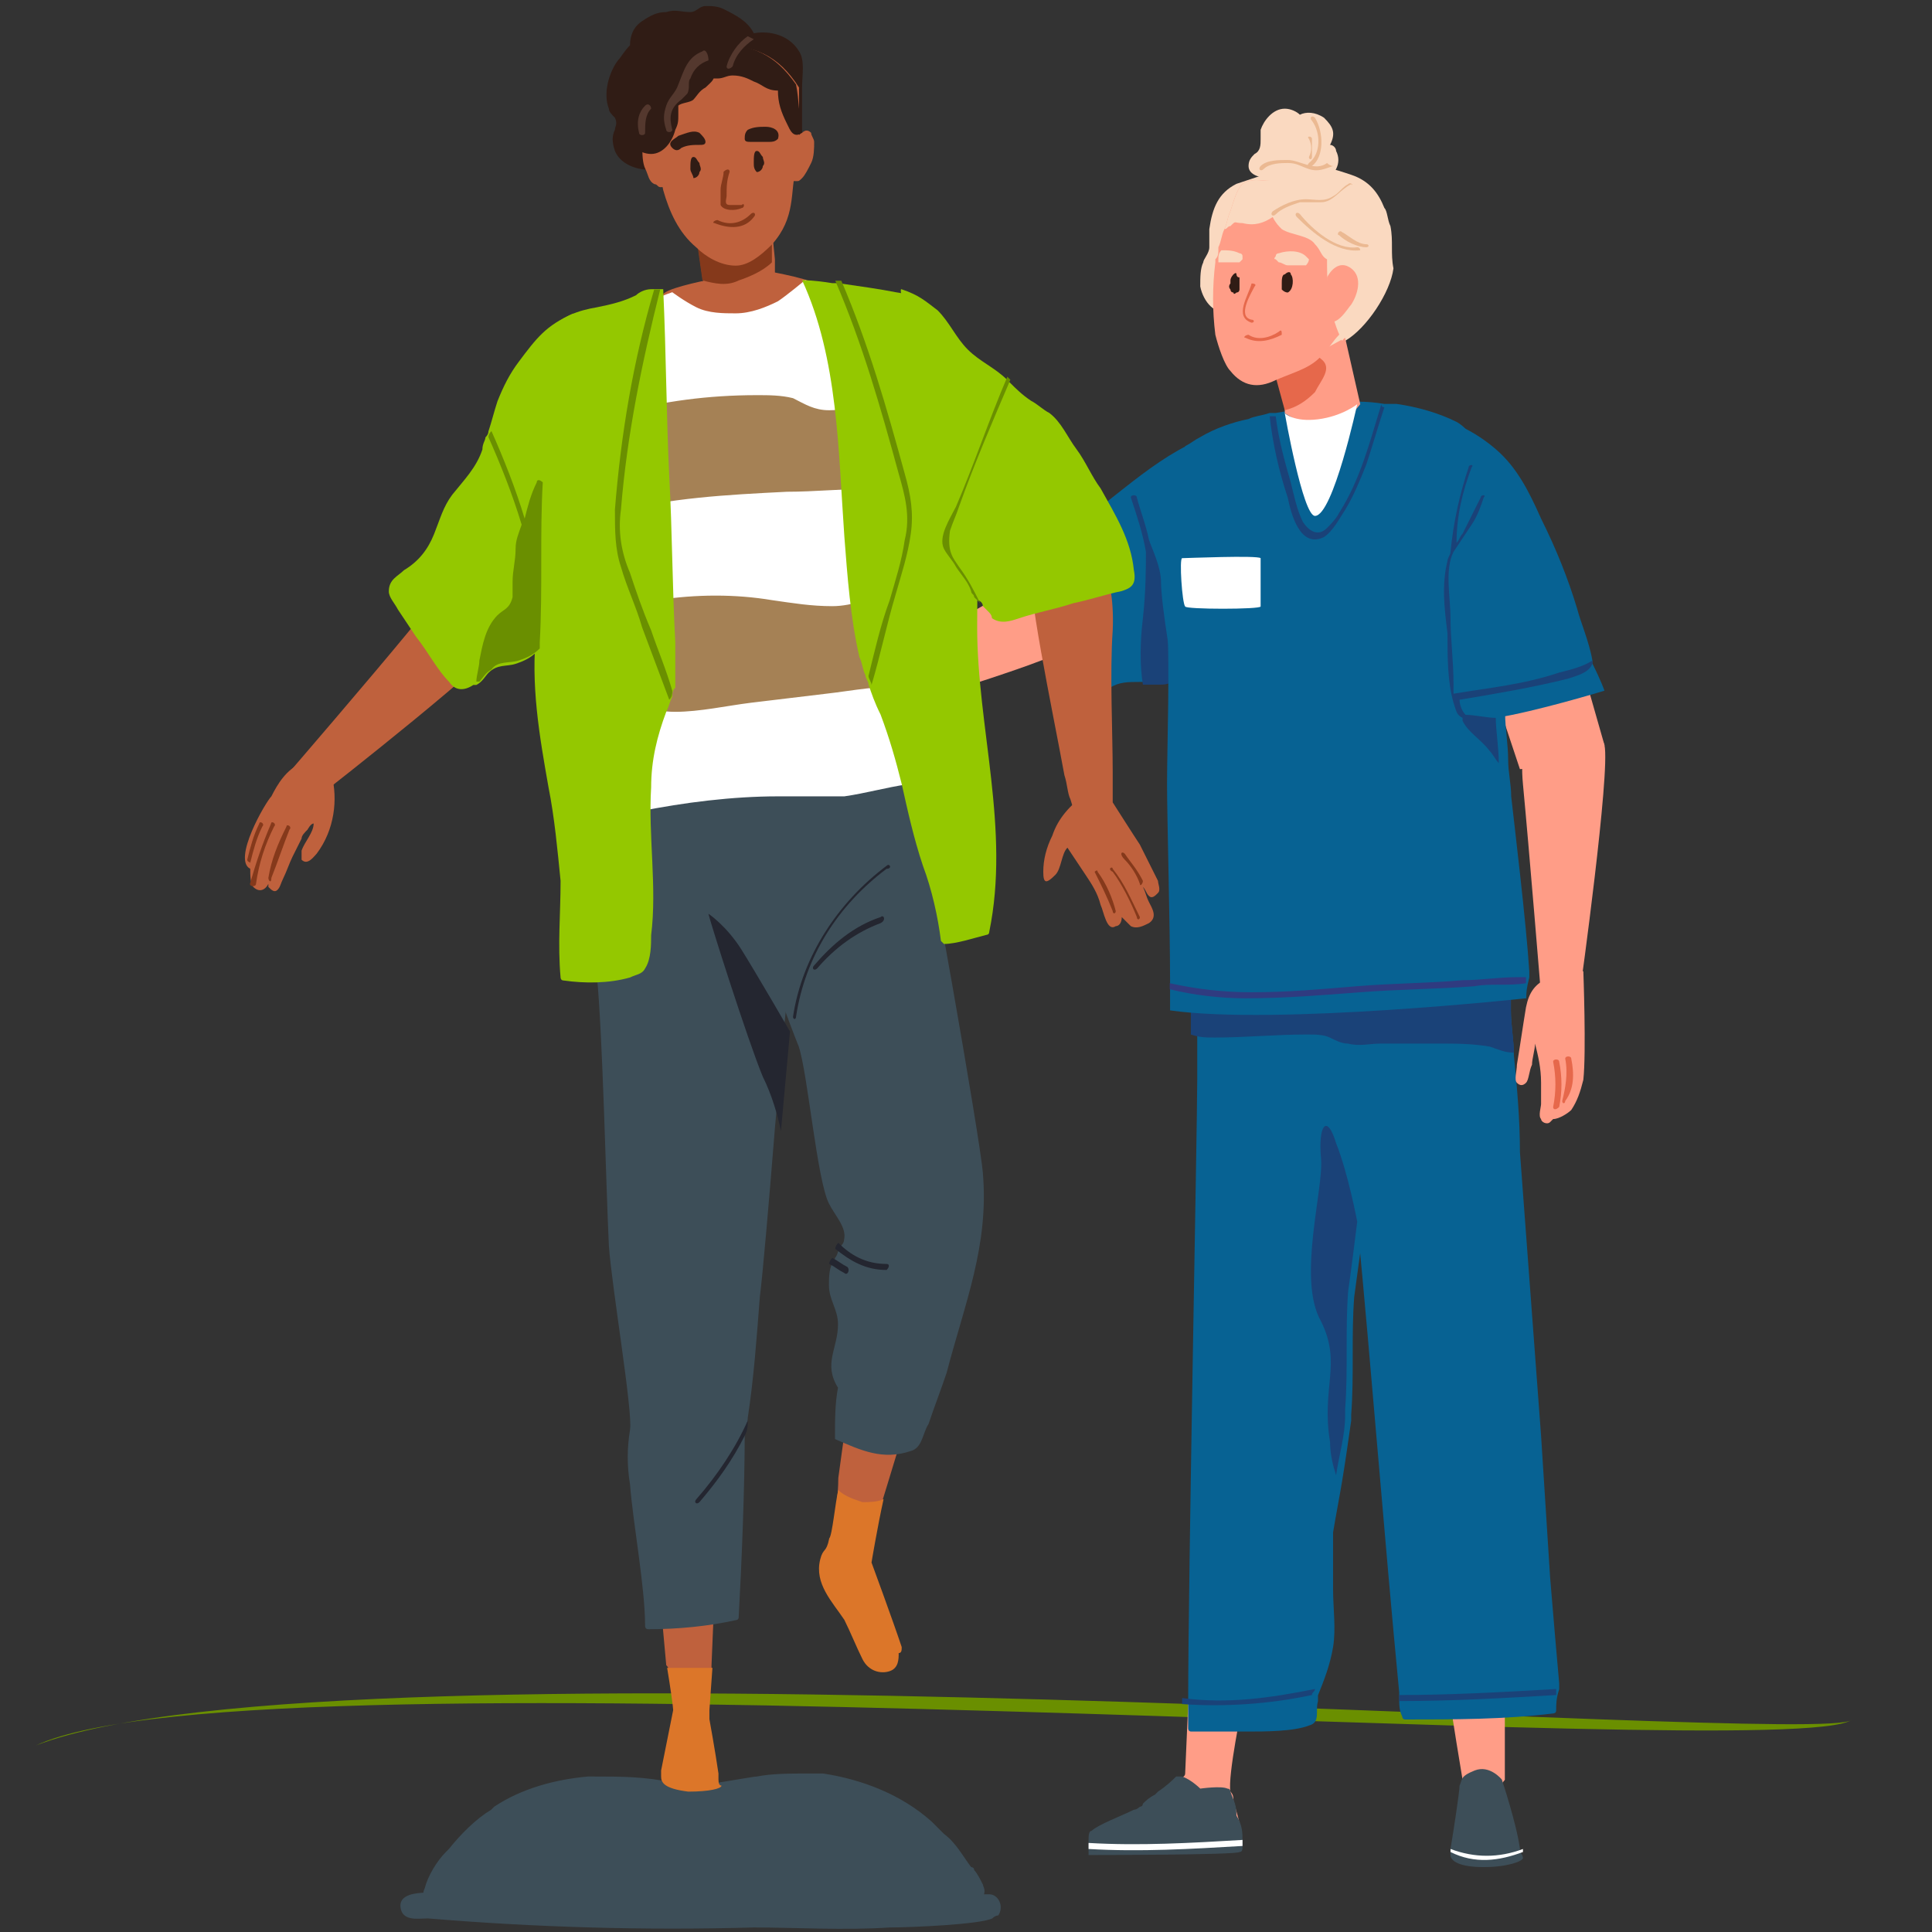 <?xml version="1.0" encoding="UTF-8"?><svg id="T3P2C1" xmlns="http://www.w3.org/2000/svg" viewBox="0 0 64 64"><rect x="0" y="0" width="64" height="64" fill="#333333" stroke="none"/><defs><style>.cls-1{fill:none;}.cls-2{fill:#fad9c0;}.cls-3{fill:#ebb992;}.cls-4{fill:#fff;}.cls-5{fill:#ff9d87;}.cls-6{fill:#e6684b;}.cls-7{fill:#6a8f00;}.cls-8{fill:#85391b;}.cls-9{fill:#301c15;}.cls-10{fill:#a58155;}.cls-11{fill:#bf613d;}.cls-12{fill:#dc7629;}.cls-13{fill:#242630;}.cls-14{fill:#076293;}.cls-15{fill:#1a4278;}.cls-16{fill:#3d4e58;}.cls-17{fill:#94c800;}.cls-18{fill:#54382e;}.cls-19{fill:#2f3b80;}</style></defs><rect class="cls-1" x="-.2" y="0" width="64" height="64"/><g><path class="cls-7" d="M1.19,57.82c7.22-3.41,58.04,.67,60.15-.85-.91,.93-50.16-3-60.15,.85h0Z"/><g id="T3P2C1-2"><rect class="cls-1" x=".19" width="63.95" height="63.95"/><g><polygon class="cls-19" points="40.16 33.47 40.66 31.87 41.16 33.57 40.16 33.47"/><g><path class="cls-5" d="M53.15,24.68l-.8-2.8h-3.2l1.2,3.6s2.6-.3,2.6-.2c.1,.1,.2-.6,.2-.6Z"/><path class="cls-2" d="M46.06,7.49c-.1-.2-.1-.5-.2-.6-.2-.5-.5-.9-1.1-1.1s-1.2-.4-1.9-.3c-.3,.1-.7,.2-1,.3-.3,.1-.6,.2-.9,.3-.6,.3-.8,.8-.9,1.5v.6c0,.2-.2,.4-.2,.5-.1,.2-.1,.5-.1,.8,.1,.5,.5,1,1,.8,.1,.7,.8,1.3,1.4,1.4,.4,.1,.9,.2,1.4,.1,.5-.1,.6-.2,1-.5,.7-.4,1.5-1.6,1.6-2.4-.1-.5,0-.9-.1-1.4Z"/><path class="cls-5" d="M52.35,32.77s1-7.19,.8-8.09c-.3-.9-1.9-.7-1.9-.7,0,0-1-.1-.8,2s.6,6.99,.6,6.99l1.3-.2Z"/><path class="cls-5" d="M27.87,23.98s6.99-2,7.69-2.6-.1-2-.1-2c0,0-1.2-.3-3.1,.8-1.9,1.1-5.2,2.7-5.2,2.7l.7,1.1Z"/><path class="cls-5" d="M49.45,49.26l.4,5.7v4l-.5,.6-.9-.6s-1.3-7.69-1.2-9.29c.2-1.6,.5-2.7,.6-2.8,.2-.2,1.6,2.4,1.6,2.4Z"/><path class="cls-16" d="M50.45,61.55c0,.1-.5,.3-1.3,.3s-1.1-.2-1.1-.4v-.1h0v-.1h0c.1-.6,.3-1.9,.3-2.1,.1-.2,0-.3,.5-.5s.9,.3,.9,.3c0,0,.5,1.5,.6,2.3h0v.1h0c.1,.1,.1,.2,.1,.2Z"/><path class="cls-5" d="M40.86,59.65c0-.1,0-.2-.1-.3-.1-.5,.4-2.9,.4-2.9h-1.8l-.1,2.3c0,.1-.1,.1-.1,.2-.2,.3-.5,.5-.7,.6l-.1,.1h-.1c-.1,.1-.2,.2-.3,.2,0,0-.1,0-.1,.1-.1,.1-.2,.1-.3,.2-.3,.1-1.3,.6-1.4,.8-.1,.2,.1,.4,.3,.4h.5c1.3,0,4.1-.1,4.1-.1,.2-.4-.1-1.2-.2-1.6Z"/><path class="cls-16" d="M41.16,60.95s0,.1,0,0v.2h0c0,.1,0,.2-.1,.2-.1,.1-4.9,.1-5,.1v-.5c0-.1,0-.3,.1-.3,.2-.2,1-.5,1.4-.7,.1,0,.2-.1,.2-.1,0,0,.1,0,.1-.1,.1-.1,.2-.2,.4-.3l.1-.1c.3-.2,.5-.4,.6-.5h.2c.3,.1,.6,.4,.6,.4,0,0,.7-.1,.9,0,.1,0,.1,.1,.1,.1,.1,.3,.2,.4,.2,.8,.2,.3,.2,.6,.2,.8Z"/><path class="cls-4" d="M41.16,60.95s0,.1,0,0v.2c-1.7,.1-3.4,.2-5.1,.1v-.2c1.7,.1,3.4,0,5.1-.1Z"/><path class="cls-14" d="M51.35,52.26c-.1-1.6-.2-3.1-.3-4.7l-.7-9.39c0-1.1-.1-2.2-.2-3.2,0-.5-.1-1-.1-1.5v-.7c0-.5-.1-1-.1-1.5-.1-.5-.4-.9-.8-1.1-.5-.3-1.1-.2-1.7-.2-.5,.1-1,.1-1.5,.3-.1,0-.2,.1-.3,.1-1,.5-1.7,1.4-2,2.4,0,.1-.1,.2-.1,.4-.1,.4-.1,.7-.2,1.1-.1,1.1,.1,2.2,.2,3.2,0,.4,.1,.8,.1,1.2,0,.3,0,.6,.2,.9,.2,.4,.6,.5,1.1,.4v.4c.5,5.2,.9,10.49,1.4,15.69v.2c0,.2,0,.4,.1,.6,0,0,0,.1,.1,.1,1.6,0,3.3,0,4.9-.2,0,0,.1,0,.1-.1,0-.2,0-.4,.1-.7v-.2c-.1-1.1-.2-2.3-.3-3.5Z"/><path class="cls-14" d="M45.86,30.38c0-.2-.1-.3-.3-.4-.4-.2-1.1,0-1.5,.1-1.4,.3-2.7,.9-4.1,.7,0-.1-.1-.1-.1,0h0c-.1,0-.1,.1,0,.2h.1c-.2,.8-.2,1.6-.3,2.4v2.4c0,1.6-.3,16.49-.3,20.58v.9s0,.1,.1,.1h1.9c.5,0,1.5,0,2-.2,.4-.1,.2-.5,.3-.8v-.2c.2-.5,.4-1,.5-1.6s0-1.3,0-1.9v-1.9c.1-.6,.2-1.1,.3-1.7,.1-.6,.2-1.3,.3-2v-.2c.1-1.3,0-2.6,.1-3.9,.1-.7,.2-1.5,.3-2.2v-.1c.1-.6,.2-1.2,.3-1.7,.2-1.4,.4-2.7,.5-4.1,0-.5,.1-1,.1-1.5,0-.7,.1-1.4,.1-2.1-.2-.5-.2-.7-.3-.9Z"/><path class="cls-15" d="M44.96,40.47s0,.1,0,0c-.1,.8-.2,1.6-.3,2.3-.1,1.3,0,2.6-.1,3.9v.2c0,.7-.2,1.3-.3,2-.1-.3-.2-.7-.2-1.1-.3-1.8,.4-2.6-.3-4-.8-1.4,.1-4.4,0-5.4-.1-1.1,.2-1.5,.5-.5,.4,1,.7,2.6,.7,2.6Z"/><path class="cls-15" d="M50.05,33.47v-.7h-.4c-.6,0-1.2,.1-1.7,.1-.7,0-1.3,.1-2,.1-.4,0-.8,.1-1.3,.1-.4,0-.7,0-1.1,.1-.9,0-1.7,.1-2.6,.1-.4,0-1-.1-1.5,0v1c.3,.1,.5,.1,.8,.1,1,0,2-.1,3-.1h.1c.2,0,.5,0,.7,.1s.4,.2,.6,.2c.4,.1,.7,0,1.1,0h1.9c.6,0,1.1,0,1.7,.1,.3,.1,.5,.2,.8,.2,0-.4-.1-.9-.1-1.4Z"/><path class="cls-14" d="M41.06,14.19c-2,.3-3.4,1.7-5,2.9-.4,.3-.8,.6-1.2,.9-.3,.2-.7,.4-.8,.7-.1,.3,.1,.7,.2,1,.2,.5,.4,1.1,.6,1.6,.2,.4,.3,.8,.5,1.2,.1,.2,.2,.5,.5,.6s.6-.2,.9-.3c.3-.2,.6-.2,1-.2h.5c.2,0,.3,0,.5-.1,1.3-.4,2.3-1.5,2.3-2.9,0-.5-.1-1-.3-1.5-.2-.6-.3-1.1-.2-1.7,0-.8-.1-1.5-.9-1.8,.5-.2,.9-.4,1.5-.5,.1,.2,0,.1-.1,.1Z"/><path class="cls-15" d="M38.46,19.28c0-.5-.3-1.1-.4-1.4-.1-.5-.3-1-.4-1.4,0-.1-.2-.1-.2,0,.2,.6,.4,1.2,.5,1.8,0,.5,0,1.3-.1,2.2-.1,.8-.1,1.6,0,2.2h.5c.2,0,.3,0,.5-.1l.1-.1c-.1,0-.5-2.5-.5-3.2Z"/><path class="cls-14" d="M50.55,33.07s-8.29,.9-11.79,.4v-1c0-1.8-.1-5.4-.1-6.49,0-1.3,.1-4,0-5.3s.6-1.2,.6-2.5v-3.4c.2-.1,.3-.2,.5-.3,.5-.3,1.1-.5,1.6-.6,.2-.1,.4-.1,.7-.2h.2c.6-.1,1.2-.2,1.8-.3s1.2-.1,1.8,0h.4c.7,.1,1.4,.3,2,.6,.5,.3,.6,.7,.6,1.3,0,.1,.1,.4,.1,.5,0,.4,.1,.9,.1,1.3v.3c0,.6,.1,1.2,.1,1.9,0,.6,.2,1.2,.3,1.7s.2,.9,.3,1.4v.1c0,.4,.1,.8,.1,1.2h0c0,.4,.1,1,.1,1.5,0,.4,.1,.8,.1,1.2,.1,.9,.5,4.2,.6,5.8v.2c-.1,.4-.1,.5-.1,.7Z"/><path class="cls-19" d="M50.55,32.57c-.6,.1-1.2,0-1.7,.1-1.3,.1-2.5,.1-3.8,.2-1.3,.1-2.5,.2-3.8,.2-.8,0-1.7-.1-2.5-.3v-.2c.9,.2,1.8,.3,2.7,.3,1.2,0,2.3-.1,3.5-.2,1.2-.1,2.4-.1,3.5-.2,.6,0,1.2-.1,1.8-.1h.3v.2Z"/><path class="cls-15" d="M45.86,13.49c-.2,.6-.4,1.3-.6,1.9-.2,.5-.4,1-.7,1.5-.2,.3-.4,.7-.7,.9-.8,.4-1.1-.8-1.2-1.3-.3-.9-.5-1.8-.6-2.7h.2c.1,.8,.3,1.5,.5,2.2,.1,.4,.2,.9,.4,1.3,.2,.3,.5,.5,.8,.2,.1-.1,.3-.3,.4-.5,.7-1.1,1-2.3,1.4-3.6q0,.1,.1,.1Z"/><polygon class="cls-5" points="45.06 13.39 44.06 14.59 42.56 13.69 42.56 13.49 42.26 12.39 43.46 11.79 44.56 11.19 45.06 13.39"/><path class="cls-6" d="M43.76,11.89c-.1-.1-.2-.1-.3-.1l-1.2,.7,.3,1.1c.4-.1,.7-.3,1-.6,.2-.4,.6-.8,.2-1.1Z"/><path class="cls-5" d="M45.36,8.09c-.1-.7-.4-1.3-.9-1.8-.5-.4-1-.5-1.5-.3h-.9c-.3,0-.6-.1-.9,.1-.2,.2-.3,.6-.4,.9-.1,.2-.1,.4-.2,.6-.1,.2-.1,.4-.2,.6v.1c0,.1,0,.2-.1,.3v.1c-.1,.8-.1,1.6,0,2.4,.1,.4,.3,1,.5,1.2,.4,.5,.9,.6,1.5,.3,.7-.3,1.2-.4,1.6-.9,.2-.2,.3-.4,.5-.6,.8-.7,1.2-1.8,1-3Z"/><path class="cls-9" d="M40.76,9.39v-.1c0-.1,.1-.2,.1-.2,0,0,.1-.1,.1,0,0,0,0,.1,.1,.1v.4s0,.1-.1,.1c0,0-.1,.1-.1,0-.1,0-.1-.1-.1-.1-.1-.1,0-.2,0-.2Z"/><path class="cls-9" d="M42.46,9.39c0-.1,0-.3,.1-.3,.1-.1,.2-.1,.2,0,.1,.1,.1,.5-.1,.6q-.1,0-.2-.1v-.2Z"/><path class="cls-2" d="M45.56,8.09c-.1-.7-.4-1.3-.9-1.8-.5-.4-1.1-.8-1.6-.6-.3,0-.7,.3-1,.3s-.6-.1-.9,.1c-.2,.2-.3,.6-.4,.9-.1,.2-.1,.4-.2,.6,.1,0,.1-.1,.2-.1,.2-.2,.1-.1,.4-.1,.4,.1,.7,0,1-.2,.1,.2,.2,.3,.3,.4,.3,.2,.9,.2,1.1,.5,.2,.2,.2,.4,.4,.5v.2c0,.8,.1,1.7,.5,2.5,.7-.9,1.3-2,1.1-3.2Z"/><path class="cls-5" d="M44.76,8.89c-.4-.3-.7,.1-.8,.3v.1c-.1,.2-.1,.5-.1,.7s0,.5,.1,.6c.3,.3,.7-.4,.8-.5,.2-.3,.4-.9,0-1.2Z"/><path class="cls-4" d="M42.56,13.69s.3,.3,1.1,.2,1.3-.5,1.3-.5c0,0-.8,3.7-1.4,3.7-.4,0-1-3.4-1-3.4Z"/><path class="cls-4" d="M39.16,18.49c.1,0,2.5-.1,2.6,0v1.6c0,.1-2.5,.1-2.5,0-.1-.1-.2-1.6-.1-1.6Z"/><path class="cls-4" d="M50.45,61.35c-.8,.3-1.6,.4-2.4,0h0v-.1c.8,.3,1.6,.3,2.4,0t0,.1h0Z"/><path class="cls-15" d="M51.55,55.95v.2c-1.7,.1-3.4,.2-5.2,.2v-.2c1.7,0,3.5-.1,5.2-.2Z"/><path class="cls-15" d="M43.56,55.95h0c0,.1-.1,.1-.1,.2-1.4,.3-2.9,.4-4.3,.3v-.2c1.5,.2,2.9,0,4.4-.3Z"/><path class="cls-2" d="M43.36,8.59l-.1-.1c-.2-.2-.6-.2-.9-.1,0,0-.1,0-.1,.1,0,0-.1,.1,0,.1l.1,.1c.1,0,.2,.1,.3,.1h.6s.1-.1,.1-.2Z"/><path class="cls-2" d="M41.16,8.59l-.1,.1h-.7v-.1c0-.1,0-.2,.1-.3,.2,0,.4,0,.6,.1,0,0,.1,0,.1,.1,0,0,0,.1,0,.1Z"/><path class="cls-6" d="M41.46,9.39c-.1,.4-.6,1.1,0,1.3,.1,0,.1-.1,0-.1-.5-.1,0-.9,.1-1.1,.1-.1-.1-.1-.1-.1Z"/><path class="cls-6" d="M42.36,10.99c-.3,.2-.7,.3-1,.1-.1,0-.2,.1-.1,.1,.4,.2,.8,.1,1.2-.1,0-.1,0-.2-.1-.1Z"/><path class="cls-2" d="M43.86,3.9c-.3-.2-.6-.2-.8-.1-.1-.1-.3-.2-.5-.2-.4,0-.7,.4-.8,.7v.3c0,.2,0,.4-.2,.5-.1,.1-.2,.2-.2,.4,0,.3,.4,.4,.7,.4,.2,.3,.6,.3,.8,.1,.2-.2,.3-.1,.5-.2h.3c.2,0,.5,0,.6-.2s.1-.4,0-.6c0-.1-.1-.2-.2-.2,.2-.4,.1-.6-.2-.9Z"/><path class="cls-3" d="M43.96,5.4c-.4,.3-.9-.1-1.3-.1-.3,0-.7,0-.9,.2-.1,.1,0,.2,.1,.1,.2-.2,.6-.2,.8-.2,.3,0,.4,.1,.7,.2s.5,0,.8-.1c-.1,0-.2-.1-.2-.1Z"/><path class="cls-3" d="M43.56,3.9c-.1-.1-.2,0-.1,.1,.3,.4,.3,1.1-.1,1.4-.1,.1,0,.2,.1,.1,.4-.3,.4-1.1,.1-1.6Z"/><path class="cls-3" d="M43.46,4.6c0-.1-.2-.1-.1,0,.1,.2,.1,.4,0,.6,0,.1,.1,.1,.1,0v-.6Z"/><path class="cls-3" d="M44.66,6.1c-.2,.1-.3,.3-.5,.4-.3,.2-.6,.1-.9,.1-.4,0-.8,.2-1.1,.4-.1,.1,0,.2,.1,.1,.2-.2,.5-.3,.8-.4h.7c.4,0,.6-.4,1-.6,.1,.1,0-.1-.1,0Z"/><path class="cls-3" d="M44.96,8.19c-.7,.1-1.5-.6-1.9-1.1-.1-.1-.2,0-.1,.1,.5,.5,1.3,1.2,2.1,1.1,0,0,0-.1-.1-.1Z"/><path class="cls-3" d="M45.26,8.09c-.3,0-.6-.3-.8-.4-.1-.1-.2,.1-.1,.1,.2,.2,.6,.4,.9,.4,.1,0,.1-.1,0-.1Z"/><path class="cls-14" d="M53.15,22.88s-2.3,.7-3.6,.9h-.1c-.3,.1-.7,.1-1,.1h-.3c0-.2-.1-.4-.1-.6-.3-1.3-.5-2.5-.8-3.8-.2-1.1-.5-2.3-.6-3.5,0-.4-.1-.9,.1-1.3,.1-.1,.1-.3,.2-.4,.1-.1-.3-.7-.2-.7,1.3,.3,2.1,.7,2.8,1.3s1.1,1.4,1.5,2.3c.5,1,.9,2,1.2,3,.1,.4,.4,1.1,.5,1.7v.1c.3,.6,.4,.9,.4,.9Z"/><g><path class="cls-11" d="M34.16,18.59c-.2,.7,.7,4.9,1.1,7.09,.1,.3,.1,.6,.2,.8,.1,.3,.1,.4,.1,.4l1.3,.1v-1.4c0-1.3-.1-3.3,0-4.7,.1-2.2-.8-3.1-.8-3.1,0,0-1.7-.1-1.9,.8Z"/><g><path class="cls-11" d="M34.56,28.88c0,.4,.1,.4,.4,.1,.2-.2,.2-.7,.4-.9,.2,.3,.4,.6,.6,.9,.2,.3,.4,.6,.5,1,.1,.2,.2,.9,.5,.7,.1,0,.2-.1,.2-.3,.1,.1,.2,.2,.3,.3,.2,.1,.4,0,.6-.1,.3-.2,.1-.5,0-.7s-.1-.3-.2-.5h0c.1,.1,.1,.2,.2,.3,.1,.1,.2,0,.3-.1s0-.3,0-.4c-.2-.4-.4-.8-.6-1.2-.2-.3-.9-1.4-.9-1.4,0,0-.2,.1-.4,0-.1-.1-.3-.2-.4-.2,0-.1,0-.2-.1-.1-.5,.4-.9,.8-1.1,1.4-.2,.4-.3,.8-.3,1.2Z"/><path class="cls-8" d="M36.36,28.88c.3,.4,.5,.9,.6,1.3,0,.1-.1,.1-.1,0-.2-.5-.4-.9-.6-1.3,0,0,.1-.1,.1,0Z"/><path class="cls-8" d="M36.86,28.78c.4,.5,.6,1,.9,1.6,0,.1-.1,.1-.1,0-.2-.5-.5-1.1-.8-1.5-.2-.1,0-.2,0-.1Z"/><path class="cls-8" d="M37.26,28.28c.2,.3,.4,.5,.6,.9,0,.1-.1,.2-.1,.1-.1-.3-.3-.6-.5-.8-.2-.2-.1-.3,0-.2Z"/></g></g><path class="cls-11" d="M10.68,26.28s5.9-4.6,6.29-5.4c.5-.8-.8-1.9-.8-1.9,0,0-1.2,.2-2.6,1.9-1.4,1.7-3.9,4.6-3.9,4.6l1,.8Z"/><g><path class="cls-11" d="M8.29,28.78c0,.2,0,.5,.1,.6,.2,.2,.4,.1,.5-.1v.1c.1,.1,.2,.2,.3,.1s.1-.2,.2-.4,.2-.5,.3-.7l.3-.6c0-.1,.1-.2,.2-.3,0,0,.1-.2,.2-.2,0,.3-.3,.6-.4,.9v.3c.2,.2,.4-.1,.5-.2,.6-.8,.7-1.8,.5-2.6,0-.1-.1-.1-.1,0-.3-.3-.5-.6-.9-.4-.5,.2-.8,.7-1,1.1-.2,.2-1.3,2.1-.7,2.4Z"/><path class="cls-8" d="M8.89,29.08c.1-.6,.3-1.1,.6-1.7,0-.1,.2,0,.1,.1-.2,.5-.4,1.1-.6,1.6,0,.2-.1,.1-.1,0Z"/><path class="cls-8" d="M8.98,27.28c0-.1,.2,0,.1,.1-.3,.6-.5,1.2-.6,1.9,0,.1-.2,.1-.2,0,.2-.7,.4-1.3,.7-2Z"/><path class="cls-8" d="M8.19,28.48c.1-.4,.2-.8,.4-1.2,0-.1,.2,0,.1,.1-.2,.4-.3,.8-.4,1.2,.1,0-.1,0-.1-.1Z"/></g><g><path class="cls-16" d="M32.87,63.55c-.4,.2-2.7,.3-3.4,.3-1.5,.1-3.1,0-4.5,0-3.6,.1-7.19,0-10.79-.3-.3,0-.8,.1-.9-.3-.2-.8,1.5-.5,1.8-.5h17.69c.3,0,.5,.4,.3,.7,0,0-.1,0-.2,.1Z"/><path class="cls-16" d="M32.57,62.45c-.1-.2-.2-.4-.3-.5,0-.1-.1-.1-.1-.1h0c-.3-.4-.5-.8-.9-1.1-.1-.1-.2-.2-.3-.3l-.1-.1c-1-.9-2.3-1.4-3.6-1.6h-.5c-.6,0-1.2,0-1.7,.1-.2,0-2.7,.5-2.7,.3,0,0,0-.1-.1-.1-.9-.2-1.7-.2-2.6-.2h-.2c-1.1,.1-2.2,.4-3.1,1l-.1,.1c-.5,.3-1,.8-1.4,1.3l-.1,.1h0c-.3,.3-.6,.8-.7,1.2-.2,.4,.3,.5,.6,.5,4.2,.1,8.39,.1,12.59,.2,1.6,0,3.1,0,4.7-.1,.4-.1,.8-.3,.6-.7Z"/></g><g><path class="cls-11" d="M22.17,55.36q.1,0,.2,.1c.1,.2,.1,.5,.2,.7s.3,.4,.5,.5q.1,.1,.2,0v-.2c0-.2,.1-.5,.1-.7,0-.1,.1-.2,.2-.2v-.4l.1-2.4-.1-6.29s-1.2-2.5-1.3-2.4c-.1,.1-.5,1.1-.7,2.6-.2,1.1,.3,6.29,.5,8.49,.1,.1,.1,.2,.1,.2Z"/><path class="cls-11" d="M30.07,46.96l-.7,2.3-.4,1.3h0l-.7,.4-.6-.8h0c0-.1,.1-.6,.1-1.2,.3-2.2,1-7.29,1.5-8.29,.6-1.4,1.2-2.3,1.3-2.4,.1-.1,.7,2.7,.7,2.7l-1.2,6Z"/><path class="cls-12" d="M23.8,58.95h0v-.2h0c-.1-.7-.3-1.8-.3-1.8v-.3l.1-1.4h-1.5c.1,.6,.2,1.3,.2,1.4,0,0-.3,1.5-.4,2h0v.1h0v.1c0,.2,.1,.4,.9,.5,.7,0,1.1-.1,1.1-.2q-.1,0-.1-.2Z"/></g><path class="cls-16" d="M24.57,31.87c.1-.5,.2-1.1,.1-1.6v-.1c.1,.5,.3,.9,.5,1.4v.1c-.1,.1-.4,.2-.6,.2Zm7.99,6.99c-.1-1.2-1.9-11.39-2.1-11.99-.2-.4-.3-.9-.6-1.1-.4-.3-.9-.2-1.3-.2-.6,0-1.2,.1-1.7,.2s-1,.2-1.4,.6-.5,1-.6,1.4c-.1,.3-.2,.7-.2,1v-.2c0-.1-.2-.1-.2,0,0,.3,0,.6,.1,.9v.2c0,.8,.1,1.5-.1,2.3,0,0,0,.1,.1,.1,.3,0,.6-.1,.8-.3,.4,1,.7,1.9,1.1,2.9,.3,.9,.6,4.4,1,5.2,.2,.4,.6,.8,.5,1.2h0q0,.1-.1,.2c-.1,.1-.1,.3-.2,.4q0,.1-.1,.2c-.1,.2-.1,.5-.1,.7,0,.5,.3,.8,.3,1.3,0,.8-.5,1.3,0,2.1-.1,.5-.1,1.1-.1,1.6v.1c.9,.4,1.6,.7,2.5,.4,.4-.1,.4-.6,.6-.9,.2-.6,.4-1.1,.6-1.7,.6-2.3,1.4-4.2,1.2-6.59Z"/><path class="cls-16" d="M26.27,25.68c-.1-.4-.3-.8-.5-1.1-.1-.3-.3-.7-.5-.9-.6-.5-1.4,.4-1.8,.8-.8,.7-1.7,1.4-2.8,1.4v-.1c0-.1-.2-.1-.2,0v.1h0c-.1,0-.1,.1,0,.2h0c-.1,0-.7,5.7-.7,6.2,.2,2.1,.3,6.89,.4,8.99,.1,1.4,.8,5.5,.7,6.1-.1,.6-.1,1.2,0,1.8,.1,1.3,.5,3.4,.5,4.7,0,0,0,.1,.1,.1,1,0,2-.1,2.9-.3,0,0,.1,0,.1-.1,.1-1.8,.2-4.3,.2-6.1h0c0-.2,.1-.3,.1-.5,.2-1.3,.3-2.7,.4-4,.1-.8,.3-3.1,.5-5.6,.1-1.1,.2-2.2,.3-3.3h0c.3-2.8,.5-5.3,.6-5.7,.2-.8,0-1.8-.3-2.7Z"/><g><path class="cls-9" d="M26.57,4.4v-1.5c0-.4,.1-.9-.1-1.2-.3-.5-.9-.7-1.5-.6-.2-.4-.6-.6-1-.8-.2-.1-.4-.1-.6-.1s-.3,.2-.5,.2c-.3,0-.5-.1-.8,0-.3,0-.5,.1-.8,.3s-.4,.5-.4,.8c-.2,.2-.3,.4-.4,.5-.3,.4-.5,1.1-.3,1.6,0,.1,.1,.2,.2,.3,.1,.2,0,.3,0,.4-.1,.2-.1,.4,0,.7,.2,.5,.9,.7,1.4,.6,.1,.3,.4,.5,.7,.7,.6,.3,1,.2,1.6,0l1.2-.3c.2,0,.3-.1,.5-.2,.2-.2,.4-.5,.6-.7,.2-.2,.3-.4,.2-.7,.1,.1,0,0,0,0Z"/><path class="cls-11" d="M25.67,9.19s-.2,.6-1,.7c-.8,.1-1.3-.3-1.3-.3l-.1-.4-.2-1.4v-.1l2.4-.7,.1,.6,.1,1v.6Z"/><path class="cls-11" d="M23.37,9.29s-1.5,.3-1.4,.5,1.5,1.1,2.6,1.1c1.2,0,2.5-1.2,2.5-1.4,.1-.2-1.6-.5-1.6-.5l-1.4,.4-.7-.1Z"/><path class="cls-8" d="M25.57,7.59h-.3c-.5,0-.9,.2-1.4,.3-.2,.1-.4,.1-.7,0h-.1l.2,1.4h0c.4,.1,.8,.2,1.2,0,.3-.1,.8-.3,1.1-.6v-1.1Z"/><path class="cls-11" d="M26.47,4.4c0,.4,0,.7-.1,1.1-.2,.9,0,1.7-.8,2.6-.4,.4-.8,.7-1.2,.7-.5,0-1-.3-1.3-.6-.6-.5-.9-1.2-1.1-1.9-.1-.5-.2-1-.3-1.5-.1-.6-.1-1.1-.1-1.2s-.1-.5,0-.6c.5-1.1,.8-1.5,2.2-1.5,1.2,0,2,.3,2.7,1.4,0,.4,0,1,0,1.5Z"/><path class="cls-9" d="M26.37,2.8c-.7-1-1.4-1.3-2.7-1.4-1.3,0-1.7,.4-2.2,1.5-.1,.1,0,.5,0,.6s0,.6,.1,1.2c.1,0,.3,0,.4-.3,.2-.2,.2-.5,.3-.8,0-.1,0-.4,.1-.5,0,0,.2-.1,.3-.1,.3-.1,.4-.3,.6-.5,.2,.1,.3,.1,.5,.1s.3-.1,.5-.1c.3,0,.5,.1,.7,.2,.3,.1,.4,.3,.8,.3,0,.4,.1,.7,.3,1.1,.1,.2,.2,.5,.5,.3-.1-.5-.1-1.1-.2-1.6Z"/><path class="cls-9" d="M22.87,5.6s0-.1,0,0c0-.2,0-.4,.1-.4s.1,.1,.2,.2c0,.1,.1,.2,0,.3,0,.1-.1,.2-.2,.2,0-.1-.1-.2-.1-.3Z"/><path class="cls-9" d="M24.97,5.4s0-.1,0,0c0-.2,0-.4,.1-.4s.1,.1,.2,.2c0,.1,.1,.2,0,.3,0,.1-.1,.2-.2,.2-.1-.1-.1-.2-.1-.3Z"/><path class="cls-8" d="M24.57,6.79h-.4c-.2,0-.1-.2-.1-.3,0-.3,0-.5,.1-.8,0-.1-.1-.1-.2,0,0,.2-.1,.4-.1,.6v.5c.1,.2,.5,.2,.7,.1,.1,0,.1-.2,0-.1Z"/><path class="cls-8" d="M24.87,7.09c-.3,.3-.7,.4-1.1,.2-.1,0-.2,.1-.1,.1,.5,.2,1,.2,1.3-.2,.1-.1,0-.2-.1-.1Z"/><path class="cls-9" d="M25.37,4.2c-.2,0-.4,0-.6,.1-.1,.1-.1,.2-.1,.3s.1,.1,.2,.1h.6c.1,0,.2,0,.3-.1,.1-.3-.2-.4-.4-.4h0Z"/><path class="cls-9" d="M22.47,4.5c-.1,.1-.4,.2-.2,.4,.1,.1,.2,.1,.3,0,.2-.1,.4-.1,.6-.1,.1,0,.2,0,.2-.1s-.1-.2-.2-.3c-.2-.1-.4,0-.7,.1q.1-.1,0,0Z"/><path class="cls-11" d="M26.87,4.4h0c-.1-.1-.2-.1-.3,0-.4,.2-.4,1-.4,1.4v.1c0,.1,.1,.1,.2,.1s.1,0,.2-.1,.2-.3,.3-.5c.1-.2,.1-.5,.1-.7,0-.1-.1-.2-.1-.3Z"/><path class="cls-11" d="M21.28,4.9c0,.2,0,.5,.1,.7s.1,.4,.3,.5c.1,0,.1,.1,.2,.1s.2,0,.2-.1v-.1c.1-.4,.1-1.1-.4-1.4-.1-.1-.2-.1-.3,0h0c-.1,.1-.1,.2-.1,.3Z"/><path class="cls-9" d="M23.17,1.8c-.4-.1-.9,.1-1.2,.4-.4,.4-.5,.8-.5,1.3,0,.2,.1,.3,0,.5-.1,.2-.2,.3-.3,.4,0,.1-.1,.1-.1,.2v-.1c0-.1-.2-.1-.2,0,0,.4,.4,.6,.7,.6,.4,0,.7-.4,.8-.8,.1-.2,.1-.3,.1-.5v-.3c.1-.1,.4-.1,.5-.2,.1-.1,.2-.3,.4-.4,.2-.2,.4-.3,.2-.6,.1-.3-.1-.5-.4-.5Z"/><path class="cls-18" d="M24.77,1.2c-.3,.2-.6,.6-.7,1,0,.1,.1,.1,.2,0,.1-.4,.4-.7,.7-.9,0,0-.2-.1-.2-.1Z"/><path class="cls-18" d="M23.27,1.7c-.5,.2-.6,.6-.8,1.1-.1,.3-.3,.4-.4,.7s-.1,.5,0,.8c0,.1,.2,.1,.2,0-.1-.4-.1-.7,.3-1q.1-.1,.2-.2c.1-.2,0-.4,.1-.5,.1-.3,.3-.5,.6-.6,0-.2-.1-.4-.2-.3Z"/><path class="cls-18" d="M21.37,3.5c-.2,.2-.3,.5-.2,.9,0,.1,.2,.1,.2,0,0-.3,0-.6,.2-.8,0-.1-.1-.2-.2-.1Z"/></g><path class="cls-4" d="M30.17,25.38c-.1-.7-.3-1.4-.5-2.2-.2-.8-.2-1.6-.2-2.4,0-.7-.1-1.4-.2-2.1-.2-.8-.5-1.5-.6-2.4-.2-1.6-.3-3.2-.5-4.8,0-.3-.1-.7-.1-1-.1-.3,0-.4-.2-.6-.3-.4-1.2-.6-1.2-.6,0,0-.6,.5-.9,.7-.4,.2-.9,.4-1.4,.4-.4,0-.9,0-1.3-.2s-.8-.5-.8-.5c0,0-1.2,.4-1.4,.8-.1,.3-.1,.7-.2,1,0,.3-.1,.6-.1,.9-.1,1.6,0,3.2,.2,4.8,.2,1.6,.3,3.2,.3,4.8,.1,1.6,.2,3.2,0,4.8,0,.1,.1,.1,.1,.1,1.5-.3,3.1-.5,4.6-.5h2.2c.7-.1,1.4-.3,2.1-.4,0,0,.1,0,.1-.1v-.5c0,.1,0,0,0,0Z"/><path class="cls-10" d="M31.07,13.59c0-.2,0-.4-.2-.5-.3-.1-.7,0-1,0-.8,.1-1.6,.5-2.4,.5-.5,0-.8-.2-1.2-.4-.4-.1-.8-.1-1.2-.1-1.6,0-3.1,.2-4.6,.6-.1-.3-.3-.6-.3-.9,0-.1-.2-.1-.1,0,.1,.3,.2,.6,.3,.9-.3,.1-.6,.2-1,.4-.1,0,0,.2,.1,.1,.3-.1,.6-.3,1-.4,.1,.1,.1,.2,.2,.3-.2,.9-.4,1.9-.5,2.8q0,.1,.1,.1c1.9-.5,3.8-.6,5.8-.7,.9,0,1.9-.1,2.8-.1,.6,0,1.5,.1,1.9-.5,.2-.5,.4-1.3,.3-2.1Z"/><path class="cls-10" d="M31.47,19.58c-.6-.1-1.3,0-1.9,.1-.7,.1-1.3,.4-2,.4s-1.3-.1-2-.2c-1.2-.2-2.5-.2-3.8,0-.6,.1-1.1,.2-1.7,.4h0c0-.1-.2-.1-.2,0v.1c-.5,.2-.9,.5-1.3,.8-.1,.1,0,.2,.1,.1,.4-.3,.8-.6,1.2-.8v2.7s0,.1,.1,.1c.8,0,1.6,.3,2.4,.3s1.7-.2,2.5-.3c.8-.1,1.7-.2,2.5-.3,.9-.1,1.8-.3,2.7-.2,0,0,.1,0,.1-.1,.2-.6,.3-1.3,.5-1.9,.1-.2,.1-.3,.2-.5,0,0,0-.2,.1-.2l.4-.1c.1,0,.2,0,.3-.1,.2-.1-.1-.2-.2-.3Z"/><path class="cls-17" d="M22.37,21.28c-.1-1.8-.1-3.7-.2-5.5-.1-2.1-.1-4-.2-6.2h-.4c-.2,0-.4,.1-.5,.2-.4,.2-.8,.3-1.3,.4-.6,.1-1.2,.3-1.6,.8-1,1.2-.7,2.9-.6,4.4,.1,.9,.2,1.9,.3,2.8,.1,.9,0,1.8-.1,2.7-.2,1.8,.1,3.5,.4,5.2,.2,1,.3,2.1,.4,3.1,0,1.1-.1,2.1,0,3.2,0,0,0,.1,.1,.1,.7,.1,1.5,.1,2.2-.1,.2-.1,.4-.1,.5-.3,.2-.3,.2-.8,.2-1.1,.2-1.6-.1-3.3,0-4.9,0-.9,.2-1.7,.5-2.5,.1-.2,.1-.3,.2-.5,0-.1,0-.2,.1-.3,0-.4,0-.9,0-1.5Z"/><path class="cls-17" d="M19.68,12.89c-.1-.3-.2-.7-.3-1-.1-.3-.1-.6-.2-.9-.1-.1-.1-.6-.2-.6-.9,.4-1.2,.8-1.8,1.6-.3,.4-.5,.8-.7,1.3-.1,.3-.2,.7-.3,1q0,.1-.1,.2c0,.1-.1,.2-.1,.4-.2,.6-.6,1-1,1.5-.3,.4-.4,.8-.6,1.3-.2,.5-.5,.9-1,1.2-.2,.2-.5,.3-.5,.7,0,.2,.2,.4,.3,.6,.2,.3,.4,.6,.6,.9,.4,.5,.7,1.1,1.1,1.5,.2,.3,.5,.3,.8,.1h.1c.2-.1,.3-.3,.4-.4,.3-.3,.6-.2,.9-.3,.3-.1,.5-.2,.7-.4,.2-.1,.3-.3,.4-.5,.4-.4,.7-.9,1-1.4,.6-.9,1-2,1.1-3.1,.2-1.3-.2-2.5-.6-3.7Z"/><path class="cls-17" d="M32.37,20.78c0-1.7,.1-3.4-.3-5-.2-.9-.6-1.7-.7-2.6-.1-.8,0-1.6-.3-2.4-.2-.7-.7-1-1.4-1.1-.5-.1-1.2-.2-1.9-.3h-.2c-.6-.1-1-.1-1-.1,1.2,2.6,1.2,5.7,1.4,8.49,.1,1.3,.2,2.7,.5,4,.1,.2,.1,.4,.2,.6h0c0,.1,.1,.2,.1,.3,.1,.3,.2,.6,.4,1,.3,.8,.5,1.5,.7,2.3,.2,.9,.4,1.8,.7,2.7,.3,.8,.5,1.7,.6,2.5l.1,.1c.4,0,1-.2,1.4-.3,0,0,.1,0,.1-.1,.7-3.4-.4-6.79-.4-10.09Z"/><path class="cls-17" d="M37.56,18.88c-.1-1-.6-1.8-1.1-2.7-.3-.4-.5-.9-.8-1.3-.3-.4-.5-.9-.9-1.2-.2-.1-.4-.3-.6-.4-.3-.2-.5-.4-.7-.6l-.1-.1h0c-.4-.4-.9-.6-1.3-1-.4-.4-.6-.9-1-1.3-.4-.3-.6-.5-1.2-.7-.1,0,.2,.8,.2,1.1-.1,.6-.1,1.1-.1,1.7-.1,1.2,0,2.4,.2,3.6,.1,1,.3,2,.9,2.8,.2,.3,.5,.6,.8,.8,.2,.1,.4,.2,.5,.3h0c.1,0,.2,.1,.2,.2q.1,.1,.2,.2t.1,.2c.3,.2,.6,.1,.9,0,.6-.2,1.2-.3,1.8-.5,.5-.1,1.1-.3,1.6-.4,.3-.1,.5-.2,.4-.7Z"/><path class="cls-7" d="M31.77,18.78c.3,.4,.5,.8,.7,1.2q-.1-.1-.2-.2c0-.1-.1-.1-.1-.2-.1-.3-.3-.5-.5-.8-.1-.2-.3-.4-.4-.6-.2-.4,.2-1,.4-1.4,.6-1.4,1.1-2.9,1.7-4.3h0l.1,.1c-.6,1.4-1.2,2.8-1.7,4.2-.1,.3-.2,.5-.3,.8-.1,.7,.1,.9,.3,1.2Z"/><path class="cls-12" d="M29.87,54.56c-.3-.9-1-2.8-1-2.8,0,0,.2-1.2,.4-2.1-.2,.1-.5,.1-.7,.1-.3-.1-.6-.2-.8-.4-.1,.4-.2,1.5-.3,1.6-.1,.5-.2,.3-.3,.7-.2,.8,.4,1.4,.8,2,.2,.4,.4,.9,.6,1.3,.2,.4,.6,.5,.9,.4s.3-.4,.3-.6c.1,0,.1-.1,.1-.2Z"/><path class="cls-13" d="M26.17,34.17h0c-.1,1.1-.2,2.2-.3,3.3-.1-.5-.3-1.2-.6-1.8-.5-1.2-1.8-5.3-1.8-5.4,0,0,.6,.4,1.1,1.2,.5,.8,1.6,2.7,1.6,2.7Z"/><path class="cls-13" d="M29.37,28.68c-1.6,1.2-2.8,3-3.1,5,0,.1,.1,.1,.1,0,.3-2,1.4-3.7,3-4.9,.2,0,.1-.2,0-.1Z"/><path class="cls-13" d="M29.17,30.38c-.9,.3-1.6,.9-2.2,1.6-.1,.1,0,.2,.1,.1,.6-.7,1.3-1.2,2.1-1.5,.2-.1,.1-.3,0-.2Z"/><path class="cls-13" d="M29.37,42.07c-.7,0-1.2-.3-1.7-.7q0-.1,.1-.2c.4,.4,.9,.7,1.6,.7,.1,0,.1,.1,0,.2Z"/><path class="cls-13" d="M27.97,42.17c-.2-.1-.3-.2-.5-.3q0-.1,.1-.2c.2,.1,.3,.2,.5,.3,.1,.1,0,.3-.1,.2Z"/><path class="cls-13" d="M24.77,47.06c0,.2,0,.3-.1,.5-.4,.8-.9,1.5-1.5,2.2-.1,.1-.2,0-.1-.1,.7-.8,1.3-1.7,1.7-2.6Z"/><g><path class="cls-5" d="M52.45,32.17s-.7,.2-1,.2c0,0,0-.1-.1,0-.5,.2-.7,.5-.8,1-.1,.6-.2,1.3-.3,1.9,0,.2-.1,.5,0,.6s.2,.1,.3,0,.1-.4,.2-.6c0-.2,.1-.5,.1-.7,.1,.4,.2,.8,.2,1.3v.7c0,.1-.1,.4,0,.5,0,.1,.2,.2,.3,.1l.1-.1c.2,0,.5-.2,.6-.3,.2-.3,.3-.6,.4-1h0c.1-.9,0-3.6,0-3.6Z"/><path class="cls-6" d="M51.65,35.17c0-.1-.2-.1-.2,0,.1,.5,.1,1,0,1.5,0,.1,.1,.1,.2,0,.1-.5,.1-1,0-1.5Z"/><path class="cls-6" d="M52.05,35.07c0-.1-.2-.1-.2,0,.1,.5,0,1-.1,1.4,0,.1,.1,.1,.1,0,.3-.4,.3-.9,.2-1.4Z"/></g><path class="cls-15" d="M51.95,22.48c-1.2,.3-2.4,.5-3.6,.7,0,.2,.1,.4,.2,.5h0c.3,0,.7,.1,1,.1h0c0,.4,.1,1,.1,1.5-.1-.1-.2-.3-.3-.4-.3-.4-.7-.6-.9-1v-.1c-.2-.1-.2-.2-.3-.5-.2-.7-.2-1.5-.2-2.3-.1-.8-.2-1.6,0-2.4,0-.1,.1-.2,.1-.3h0c.1-1,.3-1.9,.6-2.8,0-.1,.2-.1,.1,0-.3,.8-.5,1.6-.5,2.5,.1-.1,.1-.2,.2-.3,.1-.2,.2-.4,.3-.6s.2-.4,.3-.6c0-.1,.2-.1,.1,0-.1,.3-.2,.6-.4,.9h0c-.2,.3-.4,.6-.6,.9-.3,.6-.1,1.5-.1,2.2s.1,1.4,.1,2.2v.3c1.2-.2,2.3-.3,3.5-.7,.4-.1,.8-.2,1.1-.4v.1c-.1,.3-.5,.4-.8,.5Z"/><path class="cls-7" d="M17.88,21.28v.2c-.2,.2-.4,.3-.7,.4-.3,.1-.7,0-.9,.3-.2,.1-.3,.3-.4,.4h-.1c0-.2,.1-.5,.1-.7,.1-.5,.2-1.1,.6-1.5,.2-.2,.4-.2,.5-.6v-.5c0-.4,.1-.7,.1-1.1,0-.3,.1-.5,.2-.8-.3-1-.7-2-1.1-2.9q0-.1,.1-.2c.4,.9,.8,1.9,1.1,2.9,.1-.4,.2-.8,.4-1.2,0-.1,.1-.1,.2,0-.1,1.7,0,3.5-.1,5.3Z"/><path class="cls-7" d="M30.17,17.69c-.1,.7-.3,1.3-.5,2-.3,1-.5,2-.8,3,0-.1-.1-.2-.1-.3h0c.2-.8,.4-1.7,.7-2.5,.2-.7,.4-1.3,.5-2,.2-.8,0-1.5-.2-2.2-.6-2.2-1.2-4.3-2.1-6.39h.2c.9,2.1,1.5,4.2,2.1,6.39,.2,.7,.3,1.3,.2,2Z"/><path class="cls-7" d="M22.27,22.88c0,.1,0,.2-.1,.3-.3-.8-.6-1.6-.9-2.4-.2-.7-.5-1.3-.7-2-.2-.6-.2-1.2-.2-1.9,.2-2.5,.6-4.9,1.3-7.29h.2c-.6,2.4-1.1,4.8-1.3,7.29-.1,.7,0,1.4,.3,2.1,.2,.6,.4,1.2,.7,1.9,.2,.6,.5,1.3,.7,2Z"/></g></g></g></g></svg>